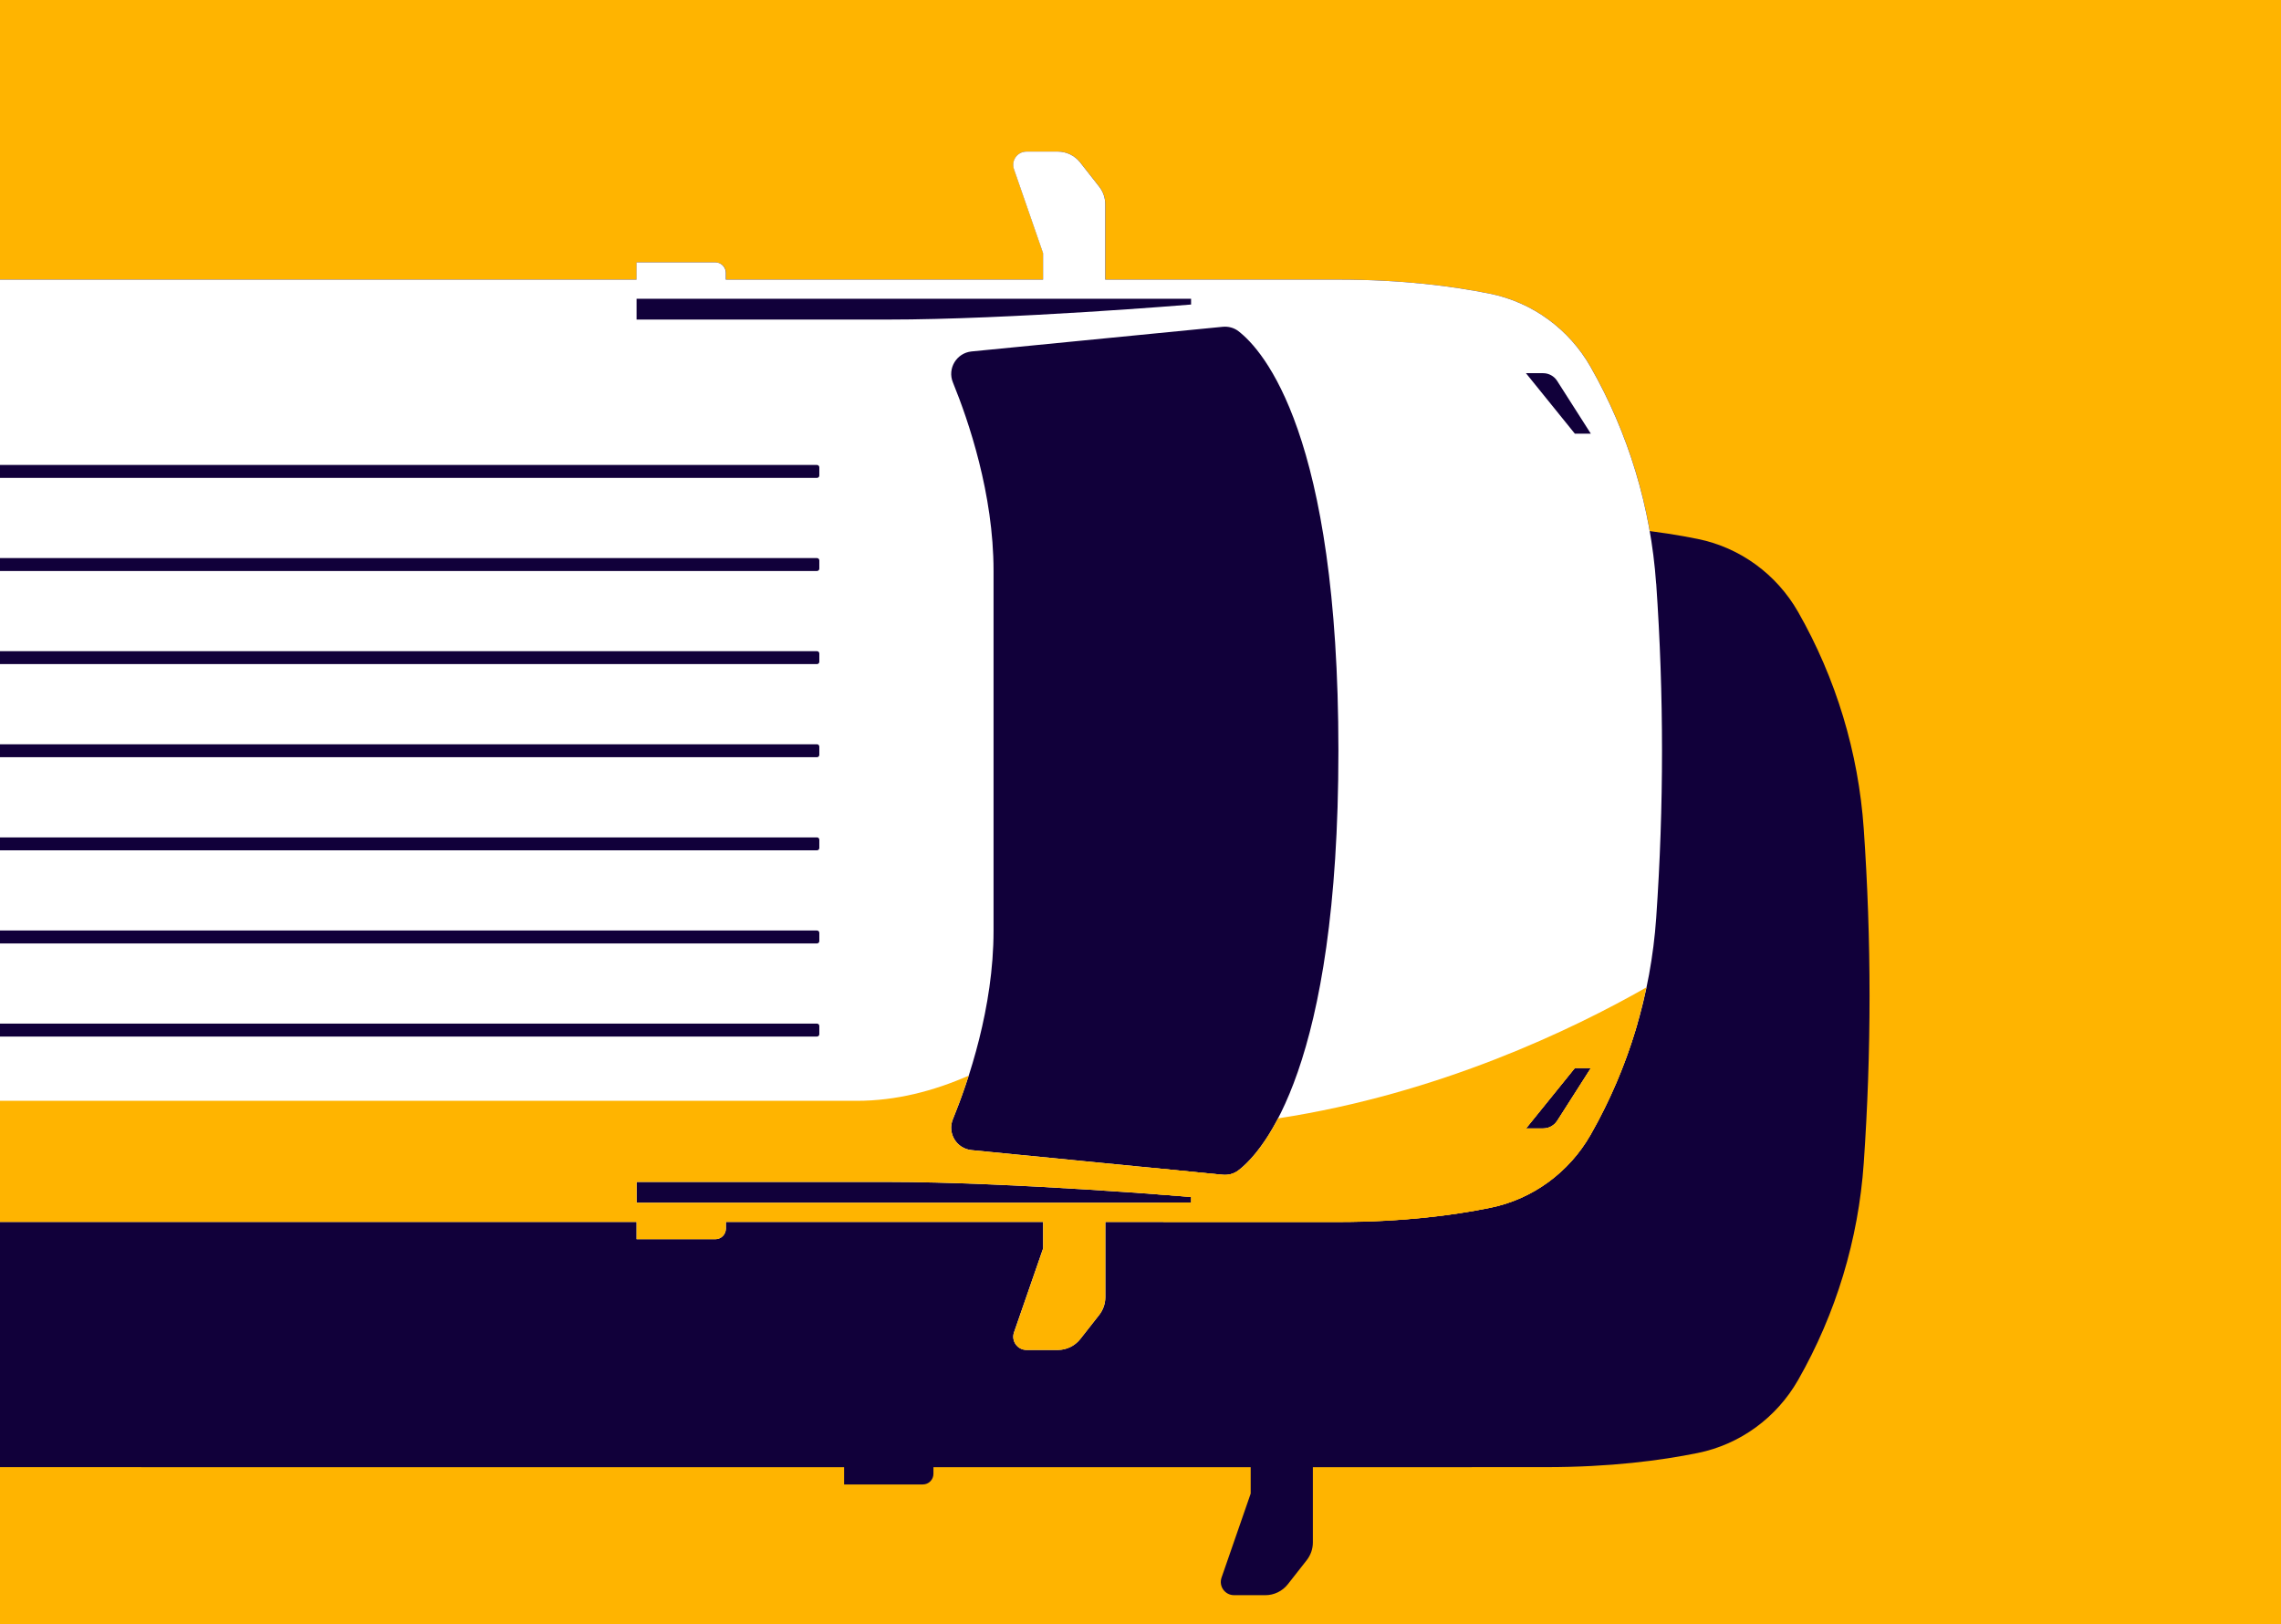 <?xml version="1.0" encoding="UTF-8"?>
<svg xmlns="http://www.w3.org/2000/svg" width="632" height="450" viewBox="0 0 632 450" fill="none">
  <rect width="632" height="450" fill="#FFB400"></rect>
  <g clip-path="url(#clip0_14233_28164)">
    <path d="M39.156 355.163V406.522H233.876V411.315H255.691C257.324 411.315 258.627 409.993 258.627 408.377V406.522H346.529V413.849L338.456 437.132C337.631 439.519 339.392 441.998 341.924 441.998H350.602C353.024 441.998 355.317 440.878 356.822 438.968L362.069 432.284C363.152 430.889 363.757 429.181 363.757 427.4V406.522H428.358C446.155 406.522 460.246 404.668 470.428 402.593C482.171 400.206 492.262 392.787 498.206 382.376C508.701 363.977 514.921 343.43 516.389 322.295C518.535 291.447 518.535 260.488 516.389 229.64C514.921 208.505 508.701 187.958 498.206 169.559C492.262 159.148 482.171 151.73 470.428 149.343C460.246 147.268 446.155 145.413 428.358 145.413H363.757V124.535C363.757 122.773 363.17 121.047 362.069 119.651L356.822 112.967C355.317 111.058 353.042 109.938 350.602 109.938H341.924C339.41 109.938 337.631 112.416 338.456 114.803L346.529 138.087V145.413H258.627V143.559C258.627 141.924 257.306 140.621 255.691 140.621H233.876V145.413H39.156V196.772M39.156 329.365V351.583ZM39.156 303.566V325.784ZM39.156 277.749V299.967ZM39.156 251.95V274.168ZM39.156 226.151V248.369ZM39.156 200.334V222.552Z" fill="#11003A"></path>
    <path d="M0 287.226V338.585H176.373V343.377H198.188C199.821 343.377 201.123 342.055 201.123 340.439V338.585H289.025V345.911L280.953 369.194C280.127 371.581 281.888 374.06 284.42 374.06H293.099C295.52 374.06 297.814 372.94 299.318 371.03L304.566 364.347C305.648 362.951 306.254 361.243 306.254 359.462V338.585H370.854C388.651 338.585 402.742 336.73 412.925 334.655C424.667 332.268 434.758 324.85 440.703 314.438C451.197 296.04 457.417 275.492 458.885 254.358C461.032 223.509 461.032 192.551 458.885 161.703C457.417 140.568 451.197 120.021 440.703 101.622C434.758 91.21 424.667 83.792 412.925 81.405C402.742 79.33 388.651 77.476 370.854 77.476H306.254V56.598C306.254 54.835 305.666 53.109 304.566 51.714L299.318 45.03C297.814 43.12 295.539 42 293.117 42H284.439C281.925 42 280.145 44.479 280.971 46.866L289.044 70.149V77.476H201.142V75.621C201.142 73.987 199.821 72.683 198.206 72.683H176.391V77.476H0V128.834M0 261.427V283.645ZM0 235.628V257.847ZM0 209.811V232.029ZM0 184.012V206.231ZM0 158.214V180.432ZM0 132.397V154.615Z" fill="#11003A"></path>
    <path d="M407.806 145.414H0V406.523H407.806V145.414Z" fill="#11003A"></path>
    <path d="M458.867 161.703C457.399 140.568 451.179 120.021 440.684 101.622C434.74 91.21 424.649 83.792 412.907 81.405C402.724 79.33 388.633 77.476 370.836 77.476H306.235V56.598C306.235 54.835 305.648 53.109 304.547 51.714L299.3 45.03C297.795 43.12 295.52 42 293.08 42H284.402C281.888 42 280.109 44.479 280.934 46.866L289.007 70.149V77.476H201.105V75.621C201.105 73.987 199.784 72.683 198.169 72.683H176.354V77.476H0V128.834H226.369C226.718 128.834 227.011 129.128 227.011 129.477V131.772C227.011 132.121 226.718 132.415 226.369 132.415H0V154.633H226.369C226.718 154.633 227.011 154.927 227.011 155.276V157.571C227.011 157.92 226.718 158.214 226.369 158.214H0V180.432H226.369C226.718 180.432 227.011 180.726 227.011 181.075V183.37C227.011 183.719 226.718 184.012 226.369 184.012H0V206.231H226.369C226.718 206.231 227.011 206.524 227.011 206.873V209.169C227.011 209.517 226.718 209.811 226.369 209.811H0V232.029H226.369C226.718 232.029 227.011 232.323 227.011 232.672V234.967C227.011 235.316 226.718 235.61 226.369 235.61H0V257.828H226.369C226.718 257.828 227.011 258.122 227.011 258.471V260.766C227.011 261.115 226.718 261.409 226.369 261.409H0V283.627H226.369C226.718 283.627 227.011 283.921 227.011 284.27V286.565C227.011 286.914 226.718 287.207 226.369 287.207H0V338.566H176.373V343.359H198.188C199.821 343.359 201.123 342.037 201.123 340.421V338.566H289.025V345.893L280.953 369.176C280.127 371.563 281.888 374.042 284.42 374.042H293.099C295.52 374.042 297.814 372.922 299.318 371.012L304.566 364.328C305.648 362.933 306.254 361.225 306.254 359.444V338.566H370.854C388.651 338.566 402.742 336.712 412.925 334.637C424.667 332.25 434.758 324.831 440.703 314.42C451.197 296.021 457.417 275.474 458.885 254.339C461.032 223.491 461.032 192.532 458.885 161.684L458.867 161.703ZM176.373 88.548V82.782H330.013V84.38C330.013 84.38 279.962 88.548 245.854 88.548H176.354H176.373ZM330.032 333.26H176.391V327.494H245.891C279.98 327.494 330.05 331.662 330.05 331.662V333.26H330.032ZM343.132 324.299C341.902 325.254 340.343 325.658 338.783 325.511L269.192 318.68C265.027 318.276 262.422 313.979 264.018 310.105C268.366 299.473 275.283 279.183 275.283 257.92V158.14C275.283 136.877 268.366 116.605 264.018 105.955C262.44 102.081 265.045 97.802 269.192 97.38L338.783 90.549C340.325 90.403 341.902 90.806 343.132 91.761C350.067 97.105 370.836 120.425 370.836 208.03C370.836 295.636 350.049 318.956 343.132 324.299ZM431.456 310.546C430.612 311.868 429.162 312.676 427.584 312.676H422.814L436.354 295.929H440.794L431.456 310.564V310.546ZM436.336 120.149L422.796 103.403H427.566C429.126 103.403 430.593 104.211 431.437 105.533L440.776 120.167H436.336V120.149Z" fill="white"></path>
    <path d="M343.132 324.299C341.902 325.254 340.343 325.658 338.783 325.511L269.192 318.68C265.027 318.276 262.422 313.979 264.018 310.105C265.339 306.892 266.88 302.779 268.403 298.041C258.661 302.319 248.239 305.019 237.414 305.019H0V338.585H176.373V343.377H198.188C199.821 343.377 201.123 342.055 201.123 340.439V338.585H289.025V345.911L280.953 369.194C280.127 371.581 281.888 374.06 284.42 374.06H293.099C295.52 374.06 297.814 372.94 299.318 371.03L304.566 364.347C305.648 362.951 306.254 361.243 306.254 359.481V338.603H370.854C388.651 338.603 402.742 336.748 412.925 334.673C424.667 332.286 434.758 324.868 440.703 314.457C446.28 304.67 450.629 294.295 453.729 283.535M330.032 333.26H176.391V327.494H245.891C279.98 327.494 330.05 331.662 330.05 331.662V333.26H330.032ZM431.456 310.546C430.612 311.868 429.162 312.676 427.584 312.676H422.814L436.354 295.929H440.794L431.456 310.564V310.546Z" fill="#FFB400"></path>
    <path d="M354.101 309.884C349.735 318.275 345.57 322.407 343.111 324.298C341.882 325.253 340.323 325.657 338.763 325.51L319.352 323.6L320.819 330.945C326.525 331.368 330.011 331.661 330.011 331.661V333.259H321.296L322.361 338.584H370.834C388.631 338.584 402.722 336.729 412.905 334.654C424.647 332.267 434.738 324.849 440.682 314.438C447.966 301.676 453.177 287.886 456.186 273.582C435.875 285.169 398.814 303.053 354.101 309.884ZM431.454 310.545C430.61 311.867 429.16 312.675 427.582 312.675H422.812L436.352 295.929H440.793L431.454 310.563V310.545Z" fill="#FFB400"></path>
  </g>
  <defs>
    <clipPath id="clip0_14233_28164">
      <rect width="518" height="400" fill="white" transform="translate(0 42)"></rect>
    </clipPath>
  </defs>
</svg>
